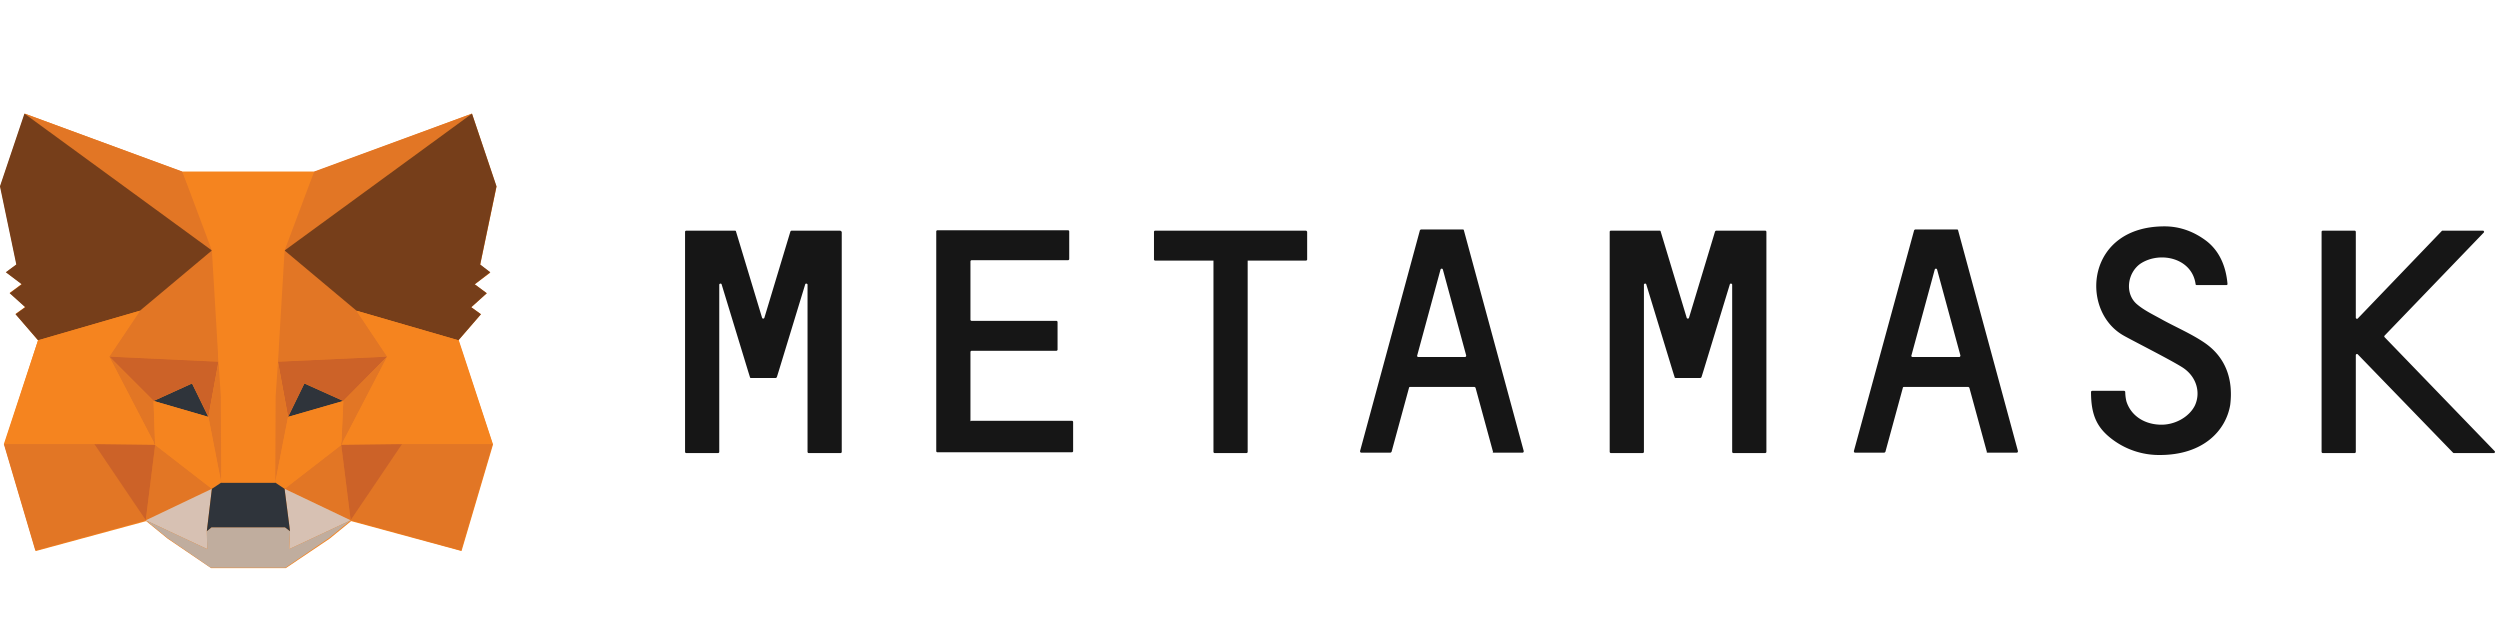 <svg xmlns="http://www.w3.org/2000/svg" width="132" height="34" fill="none"><g clip-path="url(#a)"><path fill="#F5841F" d="m24.922 6-8.335 3.08H9.648L1.313 6 .02 9.84l.862 4.126-.555.41.822.616-.637.472.821.74-.513.369 1.19 1.396L.226 23.47l1.663 5.625 5.83-1.58 1.13.923 2.299 1.56h3.941l2.32-1.56 1.13-.924 5.83 1.581 1.663-5.625-1.807-5.502m-.02 0 1.19-1.376-.513-.37.821-.738-.636-.472.82-.616-.533-.41.862-4.127-1.293-3.84"/><path fill="#161616" d="M116.36 18.07c-.678-.452-1.437-.78-2.156-1.17-.472-.267-.965-.493-1.355-.821-.677-.555-.533-1.663.165-2.156 1.026-.678 2.73-.308 2.915 1.088 0 .02.02.041.061.041h1.561q.061 0 .061-.061c-.082-.965-.451-1.766-1.129-2.28-.657-.492-1.396-.759-2.197-.759-4.106 0-4.475 4.332-2.258 5.707.246.165 2.423 1.253 3.182 1.725.76.472 1.006 1.334.678 2.032-.308.616-1.088 1.047-1.869 1.006-.862-.04-1.519-.513-1.745-1.232a2.2 2.2 0 0 1-.061-.492c0-.02-.021-.062-.062-.062h-1.683c-.021 0-.062.02-.062.062 0 1.211.308 1.889 1.129 2.504a4.1 4.1 0 0 0 2.505.822c2.299 0 3.49-1.294 3.716-2.649.164-1.334-.226-2.525-1.396-3.305M44.343 12.178h-2.546c-.02 0-.041.02-.062.04l-1.375 4.558a.064.064 0 0 1-.123 0L38.86 12.22c0-.02-.02-.041-.061-.041h-2.566c-.021 0-.062.02-.062.061v11.62c0 .02.02.062.062.062h1.683c.02 0 .061-.02.061-.062v-8.828c0-.061.103-.082.124-.02l1.396 4.578.102.328c0 .021.02.041.062.041h1.293c.02 0 .041-.02.062-.04l.102-.329 1.397-4.578c.02-.062.123-.041.123.02v8.828c0 .02.02.062.061.062h1.684c.02 0 .061-.02.061-.062V12.24c-.04-.04-.061-.061-.102-.061M90.617 12.178c-.02 0-.04.02-.061.04l-1.376 4.558a.064.064 0 0 1-.123 0l-1.375-4.557c0-.02-.021-.041-.062-.041h-2.566c-.02 0-.062.02-.062.061v11.62c0 .02.02.062.062.062h1.683c.02 0 .062-.02.062-.062v-8.828c0-.061.102-.082.123-.02l1.396 4.578.103.328c0 .021.02.041.061.041h1.294c.02 0 .04-.02.061-.04l.103-.329 1.396-4.578c.02-.062.123-.041.123.02v8.828c0 .02.02.062.062.062h1.683c.02 0 .062-.02.062-.062V12.24c0-.02-.02-.061-.062-.061zM68.936 12.178h-7.945c-.02 0-.061.02-.061.061v1.458c0 .02.02.062.061.062h3.08v10.1c0 .02.02.062.061.062h1.684c.02 0 .061-.02.061-.062v-10.1h3.08c.02 0 .061-.021.061-.062v-1.458c-.02-.04-.04-.061-.082-.061M74.828 18.768l1.232-4.537a.064.064 0 0 1 .123 0l1.232 4.537c0 .04-.02.082-.061.082H74.89c-.041 0-.082-.041-.062-.082m4.024 5.132h1.54c.041 0 .062-.04.062-.082l-3.162-11.66c0-.021-.02-.042-.062-.042h-2.196c-.02 0-.041.02-.062.041l-3.161 11.661c0 .041.02.082.061.082h1.54c.02 0 .04-.02.061-.04l.924-3.388c0-.02.02-.041.062-.041h3.387c.02 0 .041.02.062.04l.924 3.388c-.041.02 0 .041.02.041M100.923 18.768l1.232-4.537a.064.064 0 0 1 .123 0l1.232 4.537c0 .04-.021.082-.062.082h-2.463c-.041 0-.082-.041-.062-.082m4.024 5.132h1.54c.041 0 .061-.04.061-.082l-3.161-11.66c0-.021-.021-.042-.062-.042h-2.197c-.02 0-.041.02-.061.041l-3.182 11.661c0 .041.02.082.061.082h1.54c.02 0 .041-.02.062-.04l.924-3.388c0-.02.02-.041.061-.041h3.387c.021 0 .042.02.062.04l.924 3.388c-.021.02 0 .041.041.041M51.24 22.197v-3.613c0-.02.02-.062.062-.062h4.475c.02 0 .062-.02.062-.061v-1.458c0-.02-.02-.061-.062-.061h-4.475c-.02 0-.062-.02-.062-.062V13.8c0-.02.02-.061.062-.061h5.091c.02 0 .062-.02.062-.062V12.22c0-.02-.02-.062-.062-.062h-6.898c-.02 0-.061.02-.061.062v11.6c0 .02.02.06.061.06H56.6c.02 0 .061-.02.061-.06v-1.54c0-.021-.02-.062-.061-.062H51.28c-.02.04-.04.02-.04-.02M131.716 23.818l-5.81-6.015a.06.06 0 0 1 0-.082l5.235-5.44c.041-.042 0-.103-.041-.103h-2.135c-.021 0-.021 0-.041.02l-4.435 4.62c-.041.04-.102 0-.102-.042V12.24c0-.02-.021-.061-.062-.061h-1.683c-.021 0-.062.02-.062.061v11.62c0 .02.021.062.062.062h1.683c.021 0 .062-.02.062-.062v-5.112c0-.04.061-.082.102-.04l5.03 5.193s.021.02.041.02h2.135c.021 0 .062-.081.021-.102"/><path fill="#E27625" d="m24.92 5.998-10.244 7.493 1.909-4.434zM1.291 5.998l10.162 7.555-1.827-4.496zM21.226 23.366l-2.71 4.106 5.83 1.601 1.663-5.625zM.203 23.448l1.663 5.625 5.83-1.6-2.71-4.107z"/><path fill="#E27625" d="m7.39 16.407-1.622 2.422 5.768.267-.184-6.158zM18.823 16.406l-4.024-3.531-.123 6.22 5.769-.266zM7.697 27.472l3.49-1.663-2.997-2.32zM15.025 25.81l3.49 1.662-.492-3.983z"/><path fill="#D7C1B3" d="m18.515 27.473-3.49-1.663.288 2.237-.041.945zM7.697 27.473l3.244 1.519-.02-.945.266-2.237z"/><path fill="#2F343B" d="m11.002 22.012-2.895-.842 2.033-.924zM15.209 22.012l.862-1.766 2.053.924z"/><path fill="#CC6228" d="m7.696 27.472.513-4.106-3.223.082zM18.002 23.366l.513 4.106 2.71-4.024zM20.445 18.83l-5.77.267.535 2.915.862-1.765 2.053.924zM8.108 21.17l2.032-.923.863 1.765.533-2.915-5.768-.267z"/><path fill="#E27625" d="m5.768 18.83 2.422 4.66-.082-2.32zM18.126 21.17l-.103 2.32 2.423-4.66zM11.536 19.097l-.534 2.915.677 3.47.144-4.558zM14.676 19.097l-.287 1.806.143 4.578.678-3.47z"/><path fill="#F5841F" d="m15.21 22.012-.677 3.47.493.328 2.997-2.32.103-2.32zM8.107 21.17l.083 2.32 2.997 2.32.493-.329-.678-3.47z"/><path fill="#C0AD9E" d="m15.273 28.99.04-.943-.266-.206h-3.88l-.247.206.021.944-3.244-1.52 1.13.924 2.299 1.581h3.941l2.32-1.58 1.13-.924z"/><path fill="#2F343B" d="m15.026 25.81-.493-.329H11.68l-.493.329-.267 2.238.246-.206h3.88l.267.206z"/><path fill="#763E1A" d="m25.352 13.964.862-4.127-1.293-3.839-9.896 7.227 3.798 3.182 5.38 1.56 1.19-1.376-.513-.37.82-.738-.636-.472.822-.637zM-.002 9.837l.862 4.127-.554.41.842.637-.637.472.821.739-.513.37 1.191 1.375 5.379-1.56 3.798-3.182L1.29 5.998z"/><path fill="#F5841F" d="m24.203 17.967-5.379-1.56 1.622 2.422-2.423 4.66 3.203-.041h4.784zM7.389 16.406l-5.38 1.56-1.806 5.482h4.784l3.202.041-2.422-4.66zM14.677 19.097l.35-5.872 1.56-4.167h-6.96l1.56 4.167.35 5.872.122 1.827.02 4.557h2.855l.02-4.557z"/></g><defs><clipPath id="a"><path fill="#fff" d="M0 0h132v34H0z"/></clipPath></defs></svg>